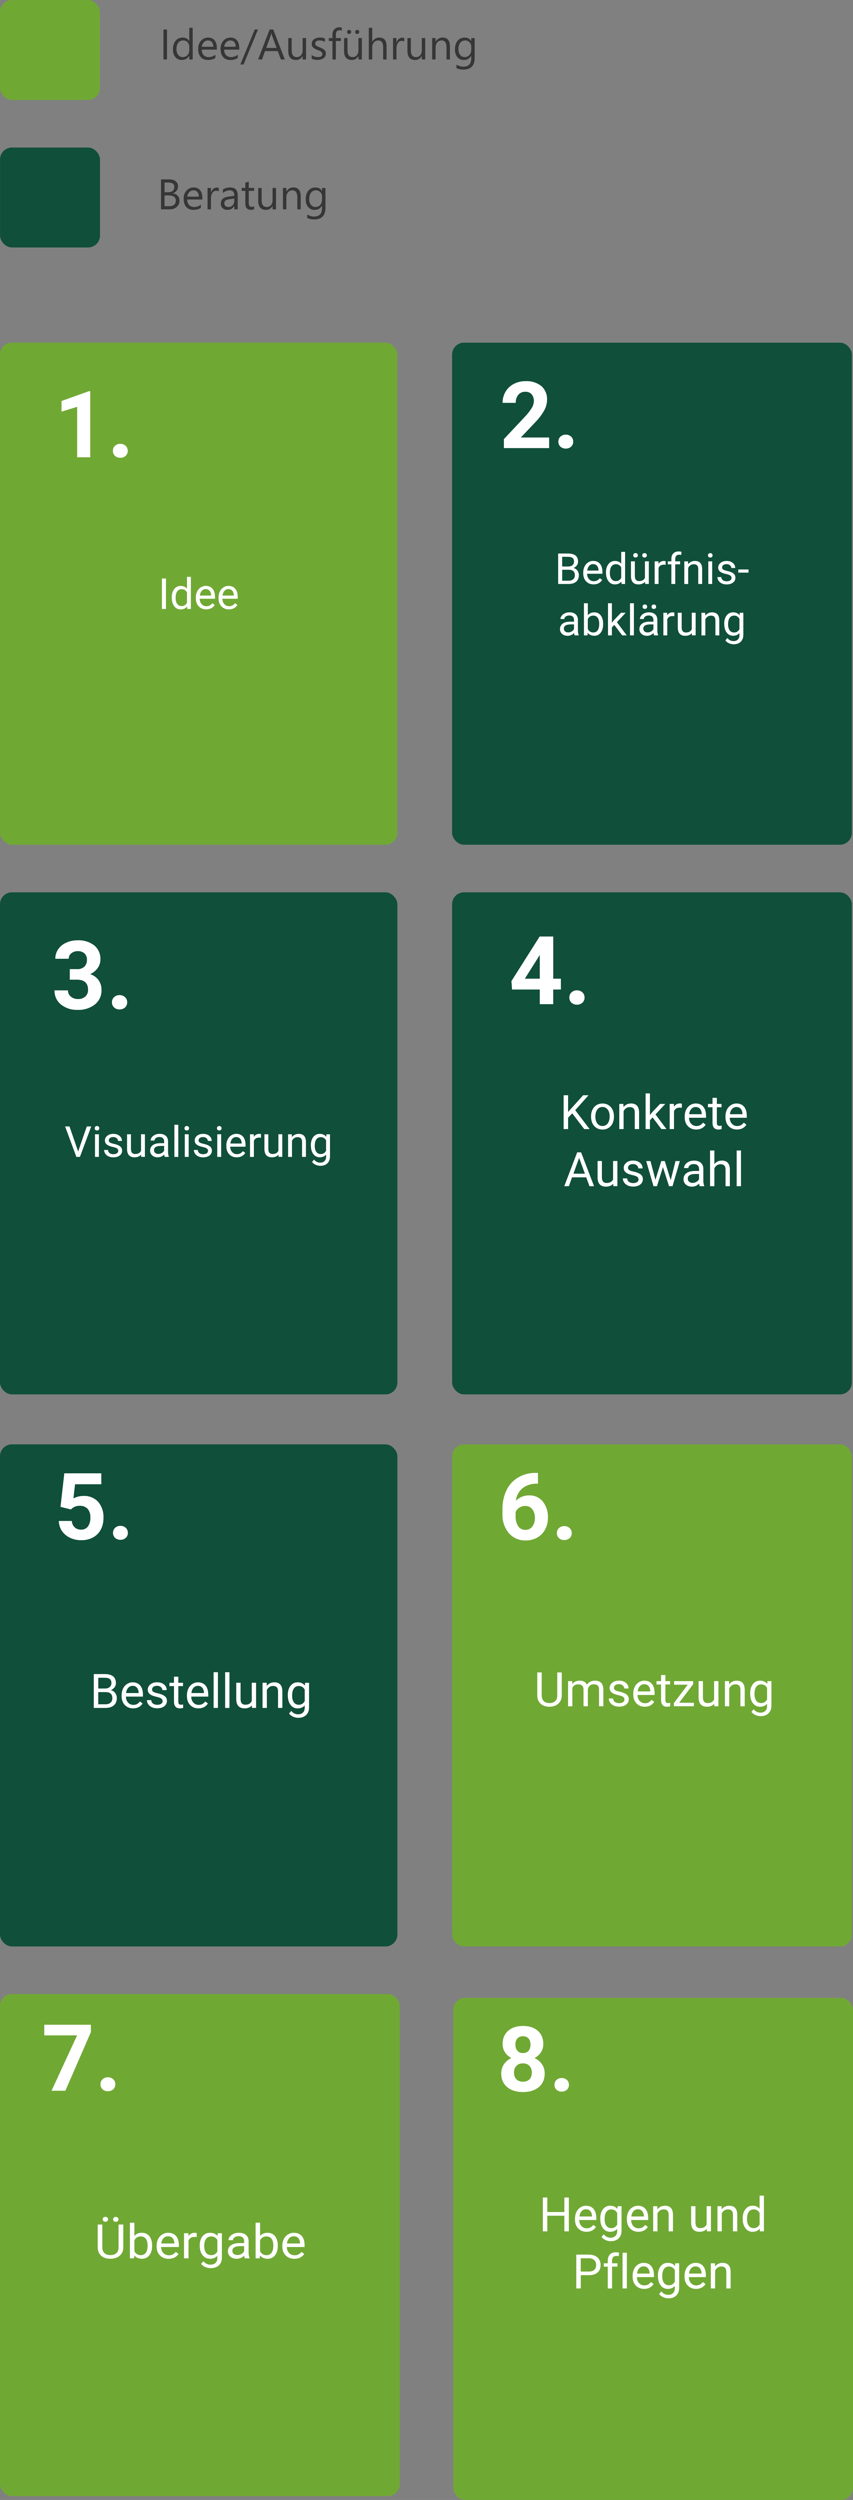 <?xml version="1.0" encoding="UTF-8"?><svg id="Ebene_2" xmlns="http://www.w3.org/2000/svg" viewBox="0 0 358.48 1050.62"><rect x="0" y="0" width="358.48" height="1050.62" fill="#808080" stroke="none"/><defs><style>.cls-1{fill:#fff;}.cls-2{fill:#363636;}.cls-3{isolation:isolate;}.cls-4{fill:#70a834;}.cls-5{fill:#104f3a;}</style></defs><g id="Layer_1"><g class="cls-3"><path class="cls-2" d="m70.18,25h-1.48v-12.6h1.48v12.6Z"/><path class="cls-2" d="m80.98,25h-1.44v-1.53h-.04c-.67,1.16-1.7,1.74-3.09,1.74-1.13,0-2.03-.4-2.71-1.21-.68-.8-1.02-1.9-1.02-3.29,0-1.49.38-2.68,1.12-3.58s1.75-1.34,3-1.34,2.14.49,2.7,1.46h.04v-5.57h1.44v13.32Zm-1.44-4.07v-1.33c0-.73-.24-1.34-.72-1.85s-1.09-.76-1.83-.76c-.88,0-1.57.32-2.07.97s-.76,1.54-.76,2.67c0,1.04.24,1.86.73,2.46s1.13.9,1.95.9,1.45-.29,1.96-.87.75-1.31.75-2.2Z"/><path class="cls-2" d="m91.13,20.86h-6.35c.02,1,.29,1.78.81,2.32s1.22.82,2.13.82c1.01,0,1.95-.33,2.79-1v1.35c-.79.57-1.84.86-3.14.86s-2.27-.41-3-1.23c-.73-.82-1.09-1.97-1.09-3.45,0-1.4.4-2.54,1.19-3.42.79-.88,1.78-1.32,2.96-1.32s2.09.38,2.73,1.14.97,1.82.97,3.17v.76Zm-1.48-1.22c0-.83-.21-1.48-.6-1.94s-.94-.69-1.65-.69-1.26.24-1.73.73-.77,1.12-.88,1.91h4.86Z"/><path class="cls-2" d="m100.54,20.86h-6.35c.02,1,.29,1.78.81,2.32s1.22.82,2.13.82c1.01,0,1.95-.33,2.79-1v1.35c-.79.57-1.84.86-3.14.86s-2.27-.41-3-1.23c-.73-.82-1.09-1.97-1.09-3.45,0-1.4.4-2.54,1.19-3.42.79-.88,1.78-1.32,2.96-1.32s2.09.38,2.73,1.14.97,1.82.97,3.17v.76Zm-1.48-1.22c0-.83-.21-1.48-.6-1.94s-.94-.69-1.65-.69-1.26.24-1.73.73-.77,1.12-.88,1.91h4.86Z"/><path class="cls-2" d="m108.41,12.4l-6.05,14.7h-1.34l6.03-14.7h1.36Z"/><path class="cls-2" d="m119.69,25h-1.63l-1.34-3.53h-5.34l-1.26,3.53h-1.64l4.83-12.6h1.53l4.85,12.6Zm-3.45-4.86l-1.98-5.37c-.06-.18-.13-.46-.19-.84h-.04c-.06.36-.13.64-.2.84l-1.96,5.37h4.37Z"/><path class="cls-2" d="m128.63,25h-1.44v-1.42h-.04c-.6,1.09-1.52,1.63-2.78,1.63-2.14,0-3.22-1.28-3.22-3.83v-5.38h1.43v5.15c0,1.9.73,2.85,2.18,2.85.7,0,1.28-.26,1.74-.78.45-.52.68-1.2.68-2.04v-5.19h1.44v9Z"/><path class="cls-2" d="m130.99,24.67v-1.55c.79.58,1.65.87,2.59.87,1.27,0,1.9-.42,1.9-1.27,0-.24-.05-.44-.16-.61-.11-.17-.25-.31-.44-.44s-.4-.24-.65-.35c-.25-.1-.52-.21-.8-.32-.4-.16-.75-.32-1.05-.48s-.55-.34-.76-.54c-.2-.2-.35-.43-.46-.69s-.15-.56-.15-.91c0-.42.1-.79.29-1.12.19-.32.45-.6.77-.82.32-.22.69-.39,1.1-.5s.84-.17,1.28-.17c.78,0,1.48.13,2.09.4v1.46c-.66-.43-1.42-.65-2.29-.65-.27,0-.51.03-.73.09-.22.06-.4.15-.56.26s-.28.25-.36.4-.13.33-.13.51c0,.23.04.43.13.59s.21.3.37.42.36.23.6.33.5.21.8.33c.4.15.76.31,1.07.47s.59.34.81.54c.22.2.39.43.51.7s.18.58.18.94c0,.45-.1.83-.29,1.16s-.46.6-.79.82-.71.38-1.13.48-.88.16-1.34.16c-.93,0-1.73-.18-2.41-.54Z"/><path class="cls-2" d="m143.62,12.94c-.28-.16-.6-.24-.96-.24-1.01,0-1.51.64-1.51,1.91v1.39h2.11v1.23h-2.11v7.77h-1.43v-7.77h-1.54v-1.23h1.54v-1.46c0-.94.27-1.69.82-2.24s1.22-.82,2.04-.82c.44,0,.79.05,1.05.16v1.3Z"/><path class="cls-2" d="m152.08,25h-1.44v-1.42h-.04c-.6,1.09-1.52,1.63-2.78,1.63-2.14,0-3.22-1.28-3.22-3.83v-5.38h1.43v5.15c0,1.9.73,2.85,2.18,2.85.7,0,1.28-.26,1.74-.78.45-.52.68-1.2.68-2.04v-5.19h1.44v9Zm-5.34-10.71c-.25,0-.46-.09-.63-.26-.17-.17-.26-.38-.26-.61,0-.25.08-.45.25-.62s.37-.25.61-.25.45.08.62.25c.18.17.26.37.26.61s-.08.45-.25.62-.37.25-.61.25Zm3.38,0c-.23,0-.44-.08-.61-.25s-.25-.37-.25-.62.08-.45.25-.62.36-.25.6-.25c.25,0,.45.08.62.25.17.17.25.37.25.61s-.08.45-.25.62-.37.25-.62.25Z"/><path class="cls-2" d="m162.46,25h-1.44v-5.19c0-1.88-.7-2.81-2.09-2.81-.7,0-1.29.27-1.78.81-.48.54-.72,1.24-.72,2.09v5.1h-1.44v-13.32h1.44v5.82h.04c.69-1.14,1.68-1.71,2.95-1.71,2.03,0,3.04,1.22,3.04,3.67v5.55Z"/><path class="cls-2" d="m169.87,17.46c-.25-.19-.62-.29-1.09-.29-.62,0-1.13.29-1.54.87s-.62,1.37-.62,2.37v4.59h-1.44v-9h1.44v1.85h.04c.21-.63.52-1.13.94-1.48.42-.35.89-.53,1.42-.53.38,0,.66.04.86.12v1.49Z"/><path class="cls-2" d="m178.71,25h-1.44v-1.42h-.04c-.6,1.09-1.52,1.63-2.78,1.63-2.14,0-3.22-1.28-3.22-3.83v-5.38h1.43v5.15c0,1.9.73,2.85,2.18,2.85.7,0,1.28-.26,1.74-.78.45-.52.68-1.2.68-2.04v-5.19h1.44v9Z"/><path class="cls-2" d="m189.09,25h-1.44v-5.13c0-1.91-.7-2.87-2.09-2.87-.72,0-1.32.27-1.79.81-.47.54-.71,1.23-.71,2.05v5.13h-1.44v-9h1.44v1.49h.04c.68-1.14,1.66-1.71,2.95-1.71.98,0,1.74.32,2.26.95.52.64.78,1.55.78,2.76v5.5Z"/><path class="cls-2" d="m199.49,24.28c0,3.3-1.58,4.96-4.75,4.96-1.11,0-2.09-.21-2.92-.63v-1.44c1.01.56,1.98.84,2.9.84,2.21,0,3.32-1.18,3.32-3.53v-.98h-.04c-.69,1.15-1.72,1.72-3.09,1.72-1.12,0-2.02-.4-2.7-1.2-.68-.8-1.02-1.87-1.02-3.22,0-1.53.37-2.75,1.1-3.65s1.74-1.35,3.02-1.35,2.11.49,2.7,1.46h.04v-1.25h1.44v8.28Zm-1.44-3.35v-1.33c0-.71-.24-1.33-.73-1.84s-1.09-.76-1.81-.76c-.89,0-1.59.32-2.09.97-.5.65-.76,1.55-.76,2.72,0,1,.24,1.8.73,2.4s1.12.9,1.92.9,1.47-.29,1.97-.86.76-1.31.76-2.21Z"/></g><rect id="Rechteck_152" class="cls-4" x="0" y="0" width="42" height="42" rx="5" ry="5"/><g class="cls-3"><path class="cls-2" d="m67.67,87.99v-12.6h3.59c1.09,0,1.95.27,2.59.8s.96,1.23.96,2.08c0,.71-.19,1.34-.58,1.86s-.92.9-1.6,1.12v.04c.85.1,1.53.42,2.04.96s.76,1.25.76,2.11c0,1.08-.39,1.95-1.16,2.62s-1.75,1-2.93,1h-3.67Zm1.48-11.27v4.07h1.51c.81,0,1.44-.19,1.91-.58.46-.39.69-.94.69-1.65,0-1.22-.81-1.84-2.42-1.84h-1.7Zm0,5.4v4.54h2c.87,0,1.54-.21,2.02-.62s.72-.97.72-1.69c0-1.49-1.01-2.23-3.04-2.23h-1.7Z"/><path class="cls-2" d="m85.03,83.85h-6.35c.02,1,.29,1.78.81,2.32s1.22.82,2.13.82c1.01,0,1.95-.33,2.79-1v1.35c-.79.57-1.84.86-3.14.86s-2.27-.41-3-1.23c-.73-.82-1.09-1.97-1.09-3.45,0-1.4.4-2.54,1.19-3.42.79-.88,1.78-1.32,2.96-1.32s2.09.38,2.73,1.14.97,1.82.97,3.17v.76Zm-1.48-1.22c0-.83-.21-1.48-.6-1.94s-.94-.69-1.65-.69-1.26.24-1.73.73-.77,1.12-.88,1.91h4.86Z"/><path class="cls-2" d="m91.91,80.45c-.25-.19-.62-.29-1.09-.29-.62,0-1.13.29-1.54.87s-.62,1.37-.62,2.37v4.59h-1.44v-9h1.44v1.85h.04c.21-.63.52-1.13.94-1.48.42-.35.89-.53,1.42-.53.38,0,.66.04.86.12v1.49Z"/><path class="cls-2" d="m99.91,87.99h-1.44v-1.41h-.04c-.63,1.08-1.55,1.62-2.77,1.62-.9,0-1.6-.24-2.1-.71s-.76-1.1-.76-1.89c0-1.68.99-2.66,2.97-2.94l2.7-.38c0-1.53-.62-2.29-1.85-2.29-1.08,0-2.06.37-2.94,1.11v-1.48c.88-.56,1.9-.84,3.06-.84,2.12,0,3.17,1.12,3.17,3.36v5.85Zm-1.44-4.55l-2.17.3c-.67.09-1.17.26-1.51.5-.34.24-.51.66-.51,1.26,0,.44.16.8.47,1.08.31.28.73.42,1.25.42.71,0,1.31-.25,1.77-.75.47-.5.7-1.13.7-1.9v-.9Z"/><path class="cls-2" d="m106.8,87.9c-.34.19-.79.28-1.34.28-1.58,0-2.36-.88-2.36-2.64v-5.33h-1.55v-1.23h1.55v-2.2l1.44-.47v2.66h2.27v1.23h-2.27v5.07c0,.6.1,1.03.31,1.29s.54.39,1.02.39c.36,0,.68-.1.94-.3v1.23Z"/><path class="cls-2" d="m116,87.99h-1.44v-1.42h-.04c-.6,1.09-1.52,1.63-2.78,1.63-2.14,0-3.22-1.28-3.22-3.83v-5.38h1.43v5.15c0,1.9.73,2.85,2.18,2.85.7,0,1.28-.26,1.74-.78.45-.52.68-1.2.68-2.04v-5.19h1.44v9Z"/><path class="cls-2" d="m126.38,87.99h-1.44v-5.13c0-1.91-.7-2.87-2.09-2.87-.72,0-1.32.27-1.79.81-.47.54-.71,1.23-.71,2.05v5.13h-1.44v-9h1.44v1.49h.04c.68-1.14,1.66-1.71,2.95-1.71.98,0,1.74.32,2.26.95.52.64.78,1.55.78,2.76v5.5Z"/><path class="cls-2" d="m136.78,87.27c0,3.3-1.58,4.96-4.75,4.96-1.11,0-2.09-.21-2.92-.63v-1.44c1.01.56,1.98.84,2.9.84,2.21,0,3.32-1.18,3.32-3.53v-.98h-.04c-.69,1.15-1.72,1.72-3.09,1.72-1.12,0-2.02-.4-2.7-1.2-.68-.8-1.02-1.87-1.02-3.22,0-1.53.37-2.75,1.1-3.65s1.74-1.35,3.02-1.35,2.11.49,2.7,1.46h.04v-1.25h1.44v8.28Zm-1.44-3.35v-1.33c0-.71-.24-1.33-.73-1.84s-1.09-.76-1.81-.76c-.89,0-1.59.32-2.09.97-.5.65-.76,1.55-.76,2.72,0,1,.24,1.8.73,2.4s1.12.9,1.92.9,1.47-.29,1.97-.86.76-1.31.76-2.21Z"/></g><rect id="Rechteck_153" class="cls-5" x=".02" y="62" width="42" height="42" rx="5" ry="5"/><rect id="Rechteck_149" class="cls-4" x="0" y="144" width="167" height="211" rx="5" ry="5"/><path id="_2017" class="cls-1" d="m37.93,192.17h-5.5v-21.21l-6.57,2.04v-4.48l11.48-4.11h.59v27.76Zm9.52-2.7c-.03-.81.29-1.58.89-2.13.6-.55,1.4-.85,2.22-.82.82-.03,1.63.27,2.24.82.59.55.91,1.33.88,2.13.03.79-.29,1.56-.88,2.1-.62.55-1.42.84-2.25.81-.82.03-1.62-.26-2.23-.81-.58-.54-.9-1.31-.88-2.1h0Z"/><rect id="Rechteck_149-2" class="cls-4" x="190" y="607" width="168" height="211" rx="5" ry="5"/><path id="_2017-2" class="cls-1" d="m226.08,618.99v4.53h-.53c-2.17-.07-4.29.62-6.01,1.94-1.55,1.33-2.53,3.2-2.73,5.24,1.46-1.49,3.49-2.31,5.58-2.25,2.22-.09,4.35.87,5.75,2.59,1.49,1.95,2.25,4.36,2.13,6.82.02,1.7-.38,3.39-1.17,4.89-.75,1.43-1.9,2.61-3.31,3.41-1.48.83-3.15,1.25-4.85,1.22-2.7.1-5.29-1.02-7.07-3.05-1.89-2.28-2.85-5.18-2.7-8.13v-1.98c-.06-2.75.52-5.48,1.7-7.97,1.07-2.23,2.77-4.09,4.9-5.35,2.25-1.3,4.81-1.96,7.4-1.91h.92Zm-5.37,13.88c-.86,0-1.7.24-2.42.7-.7.44-1.26,1.08-1.6,1.84v1.68c-.09,1.51.29,3.02,1.09,4.31.68,1.01,1.83,1.6,3.05,1.55,1.13.03,2.19-.5,2.87-1.4.77-1.05,1.15-2.33,1.1-3.63.06-1.31-.32-2.6-1.1-3.66-.71-.92-1.82-1.43-2.98-1.39Zm13.33,11.43c-.03-.81.29-1.58.89-2.13.6-.55,1.4-.85,2.22-.82.82-.03,1.63.27,2.24.82.59.55.91,1.33.88,2.13.03.79-.29,1.56-.88,2.1-.62.55-1.42.84-2.25.81-.82.03-1.62-.26-2.23-.81-.58-.54-.9-1.31-.88-2.1Z"/><rect id="Rechteck_149-3" class="cls-4" y="838" width="168" height="211" rx="5" ry="5"/><path id="_2017-3" class="cls-1" d="m38.19,854l-10.72,24.64h-5.81l10.74-23.27h-13.79v-4.46h19.58v3.08Zm4.04,21.94c-.03-.81.29-1.58.89-2.13.6-.55,1.4-.85,2.22-.82.82-.03,1.63.27,2.24.82.59.55.91,1.33.88,2.13.03.79-.29,1.56-.88,2.1-.62.55-1.42.84-2.25.81-.82.03-1.62-.26-2.23-.81-.58-.54-.9-1.31-.88-2.1Z"/><rect id="Rechteck_149-4" class="cls-5" x="190" y="144" width="168" height="211" rx="5" ry="5"/><path id="_2017-4" class="cls-1" d="m230.77,188.31h-19v-3.77l8.97-9.56c1.03-1.08,1.94-2.26,2.73-3.52.55-.86.85-1.84.89-2.86.06-1.05-.27-2.08-.93-2.9-.69-.73-1.66-1.12-2.67-1.06-1.13-.05-2.21.42-2.94,1.28-.75.96-1.14,2.16-1.08,3.38h-5.52c-.02-1.62.4-3.22,1.21-4.63.81-1.4,1.99-2.54,3.42-3.29,1.54-.81,3.27-1.22,5.01-1.19,2.4-.15,4.76.58,6.66,2.06,1.63,1.48,2.5,3.61,2.38,5.81-.02,1.46-.39,2.9-1.07,4.19-.99,1.81-2.22,3.48-3.66,4.97l-6.3,6.65h11.91v4.44Zm3.89-2.7c-.03-.81.29-1.58.89-2.13.6-.55,1.4-.85,2.22-.82.82-.03,1.63.27,2.24.82.59.55.91,1.33.88,2.13.03.79-.29,1.56-.88,2.1-.62.55-1.42.84-2.25.81-.82.03-1.62-.26-2.23-.81-.58-.54-.9-1.31-.88-2.1Z"/><rect id="Rechteck_149-5" class="cls-5" x="0" y="375" width="167" height="211" rx="5" ry="5"/><path id="_2017-5" class="cls-1" d="m29.32,407.28h3.01c1.16.1,2.32-.29,3.18-1.07.71-.77,1.08-1.8,1.03-2.85.06-1-.31-1.97-1.02-2.68-.78-.67-1.79-1.02-2.82-.96-.98-.03-1.94.28-2.72.89-.71.55-1.12,1.41-1.09,2.31h-5.64c-.02-1.42.4-2.82,1.2-3.99.84-1.21,2.01-2.17,3.36-2.76,1.49-.68,3.12-1.02,4.76-1,2.54-.15,5.05.62,7.07,2.16,1.73,1.48,2.67,3.68,2.56,5.95,0,1.3-.42,2.56-1.19,3.59-.8,1.1-1.88,1.97-3.12,2.52,1.44.45,2.7,1.36,3.58,2.58.81,1.2,1.22,2.62,1.19,4.07.08,2.35-.94,4.59-2.76,6.07-2.09,1.61-4.68,2.42-7.32,2.29-2.51.11-4.98-.69-6.96-2.25-1.78-1.45-2.78-3.64-2.7-5.94h5.64c-.02,1.01.42,1.98,1.21,2.62.83.69,1.88,1.05,2.95,1.02,1.15.07,2.28-.31,3.15-1.06.77-.73,1.19-1.76,1.14-2.82,0-2.84-1.56-4.26-4.69-4.26h-2.99v-4.42Zm17.73,13.95c-.03-.83.3-1.62.91-2.19.62-.57,1.44-.87,2.27-.84.85-.03,1.67.27,2.3.84.61.56.94,1.36.91,2.19.03.82-.3,1.6-.9,2.16-.63.56-1.45.86-2.3.83-.84.03-1.66-.27-2.28-.83-.6-.55-.93-1.34-.91-2.16Z"/><rect id="Rechteck_149-6" class="cls-5" x="190" y="375" width="168" height="211" rx="5" ry="5"/><path id="_2017-6" class="cls-1" d="m232.49,411.3h3.22v4.55h-3.22v6.15h-5.64v-6.15h-11.66l-.25-3.55,11.86-18.73h5.7v17.74Zm-11.93,0h6.29v-10.04l-.37.65-5.92,9.4Zm18.71,7.93c-.03-.83.3-1.62.91-2.19.62-.57,1.44-.87,2.27-.84.85-.03,1.67.27,2.3.84.61.56.94,1.36.91,2.19.03.82-.3,1.6-.9,2.16-.63.56-1.45.86-2.3.83-.84.03-1.66-.27-2.28-.83-.6-.55-.93-1.34-.91-2.16Z"/><rect id="Rechteck_149-7" class="cls-5" x="0" y="607" width="167" height="211" rx="5" ry="5"/><path id="_2017-7" class="cls-1" d="m25.43,633.26l1.6-14.09h15.54v4.59h-11.03l-.69,5.96c1.28-.69,2.71-1.05,4.17-1.05,2.33-.13,4.6.77,6.21,2.46,1.6,1.92,2.4,4.38,2.25,6.88.03,1.67-.36,3.32-1.13,4.81-.73,1.39-1.86,2.54-3.25,3.29-1.54.81-3.25,1.21-4.99,1.17-1.61.01-3.21-.33-4.67-1.02-1.37-.63-2.55-1.62-3.4-2.86-.84-1.25-1.3-2.71-1.32-4.21h5.45c.05,1.02.48,1.98,1.21,2.69.75.66,1.72,1.01,2.71.96,1.12.06,2.2-.45,2.88-1.34.74-1.12,1.09-2.46,1.01-3.8.09-1.31-.33-2.6-1.16-3.62-.86-.87-2.06-1.33-3.29-1.26-1.15-.05-2.28.31-3.18,1.03l-.53.5-4.39-1.09Zm22.07,10.94c-.03-.81.29-1.58.89-2.13.6-.55,1.4-.85,2.22-.82.82-.03,1.63.27,2.24.82.59.55.91,1.33.88,2.13.03.79-.29,1.56-.88,2.1-.62.55-1.42.84-2.25.81-.82.03-1.62-.26-2.23-.81-.58-.54-.9-1.31-.88-2.1Z"/><g class="cls-3"><path class="cls-1" d="m69.74,255.92h-1.69v-12.8h1.69v12.8Z"/><path class="cls-1" d="m72.17,251.09c0-1.46.35-2.63,1.04-3.52.69-.89,1.6-1.33,2.72-1.33s2,.38,2.65,1.14v-4.96h1.63v13.5h-1.49l-.08-1.02c-.65.8-1.56,1.2-2.72,1.2s-2-.45-2.69-1.35-1.04-2.08-1.04-3.53v-.12Zm1.63.18c0,1.08.22,1.92.67,2.53s1.06.91,1.85.91c1.03,0,1.78-.46,2.26-1.39v-4.37c-.49-.9-1.23-1.34-2.24-1.34-.8,0-1.42.31-1.86.92s-.67,1.53-.67,2.73Z"/><path class="cls-1" d="m86.66,256.09c-1.29,0-2.34-.42-3.15-1.27s-1.21-1.98-1.21-3.4v-.3c0-.94.18-1.79.54-2.53s.86-1.32,1.51-1.74,1.35-.63,2.1-.63c1.24,0,2.2.41,2.88,1.22s1.03,1.98,1.03,3.5v.68h-6.44c.02.94.3,1.7.82,2.27.52.58,1.19.87,2,.87.57,0,1.06-.12,1.46-.35s.75-.54,1.05-.93l.99.77c-.8,1.22-1.99,1.84-3.59,1.84Zm-.2-8.53c-.66,0-1.21.24-1.65.72s-.72,1.15-.83,2.01h4.76v-.12c-.05-.83-.27-1.47-.67-1.92s-.94-.68-1.62-.68Z"/><path class="cls-1" d="m96.2,256.09c-1.29,0-2.34-.42-3.15-1.27s-1.21-1.98-1.21-3.4v-.3c0-.94.18-1.79.54-2.53s.86-1.32,1.51-1.74,1.35-.63,2.1-.63c1.24,0,2.2.41,2.88,1.22s1.03,1.98,1.03,3.5v.68h-6.44c.02.94.3,1.7.82,2.27.52.58,1.19.87,2,.87.57,0,1.06-.12,1.46-.35s.75-.54,1.05-.93l.99.77c-.8,1.22-1.99,1.84-3.59,1.84Zm-.2-8.53c-.66,0-1.21.24-1.65.72s-.72,1.15-.83,2.01h4.76v-.12c-.05-.83-.27-1.47-.67-1.92s-.94-.68-1.62-.68Z"/></g><g class="cls-3"><path class="cls-1" d="m32.83,483.95l3.66-10.56h1.85l-4.75,12.8h-1.49l-4.74-12.8h1.84l3.64,10.56Z"/><path class="cls-1" d="m39.8,474.16c0-.26.08-.49.24-.67s.4-.27.72-.27.56.09.72.27.25.4.25.67-.08.48-.25.66-.4.26-.72.26-.56-.09-.72-.26-.24-.4-.24-.66Zm1.76,12.03h-1.63v-9.51h1.63v9.51Z"/><path class="cls-1" d="m49.7,483.67c0-.44-.17-.78-.5-1.02-.33-.24-.91-.45-1.73-.63s-1.48-.39-1.96-.63-.84-.54-1.07-.88-.35-.74-.35-1.21c0-.78.33-1.44.99-1.98s1.5-.81,2.53-.81c1.08,0,1.95.28,2.62.83s1.01,1.27,1.01,2.14h-1.63c0-.45-.19-.83-.57-1.15s-.85-.48-1.43-.48-1.05.13-1.39.39-.5.59-.5,1.01c0,.39.16.69.47.89s.87.39,1.68.57,1.47.4,1.97.65.88.56,1.12.91c.24.36.36.79.36,1.3,0,.85-.34,1.53-1.02,2.04-.68.51-1.56.77-2.65.77-.76,0-1.44-.13-2.02-.4s-1.04-.65-1.38-1.13c-.33-.48-.5-1.01-.5-1.57h1.63c.03.54.25.98.65,1.3.41.32.94.48,1.61.48.62,0,1.11-.12,1.48-.37.37-.25.56-.58.56-1Z"/><path class="cls-1" d="m59.31,485.25c-.63.74-1.56,1.12-2.79,1.12-1.01,0-1.79-.29-2.32-.88-.53-.59-.8-1.46-.8-2.62v-6.19h1.63v6.14c0,1.44.59,2.16,1.76,2.16,1.24,0,2.07-.46,2.48-1.39v-6.92h1.63v9.51h-1.55l-.04-.94Z"/><path class="cls-1" d="m69.24,486.19c-.09-.19-.17-.52-.23-1-.76.79-1.66,1.18-2.71,1.18-.94,0-1.71-.26-2.31-.79s-.9-1.2-.9-2.02c0-.99.38-1.76,1.13-2.31s1.81-.82,3.18-.82h1.58v-.75c0-.57-.17-1.02-.51-1.36-.34-.34-.84-.5-1.5-.5-.58,0-1.07.15-1.46.44s-.59.65-.59,1.06h-1.63c0-.47.17-.93.51-1.38s.79-.79,1.37-1.05,1.21-.39,1.9-.39c1.1,0,1.95.27,2.58.82s.94,1.3.97,2.26v4.38c0,.87.11,1.57.33,2.08v.14h-1.71Zm-2.7-1.24c.51,0,.99-.13,1.45-.4s.79-.61.99-1.03v-1.95h-1.27c-1.99,0-2.99.58-2.99,1.75,0,.51.17.91.51,1.2s.78.43,1.31.43Z"/><path class="cls-1" d="m74.92,486.19h-1.63v-13.5h1.63v13.5Z"/><path class="cls-1" d="m77.53,474.16c0-.26.08-.49.24-.67s.4-.27.72-.27.56.09.72.27.25.4.25.67-.08.48-.25.66-.4.26-.72.26-.56-.09-.72-.26-.24-.4-.24-.66Zm1.76,12.03h-1.63v-9.51h1.63v9.51Z"/><path class="cls-1" d="m87.43,483.67c0-.44-.17-.78-.5-1.02-.33-.24-.91-.45-1.73-.63s-1.48-.39-1.96-.63-.84-.54-1.07-.88-.35-.74-.35-1.21c0-.78.33-1.44.99-1.98s1.5-.81,2.53-.81c1.08,0,1.95.28,2.62.83s1.01,1.27,1.01,2.14h-1.63c0-.45-.19-.83-.57-1.15s-.85-.48-1.43-.48-1.05.13-1.39.39-.5.59-.5,1.01c0,.39.16.69.47.89s.87.39,1.68.57,1.47.4,1.97.65.88.56,1.12.91c.24.36.36.79.36,1.3,0,.85-.34,1.53-1.02,2.04-.68.51-1.56.77-2.65.77-.76,0-1.44-.13-2.02-.4s-1.04-.65-1.38-1.13c-.33-.48-.5-1.01-.5-1.57h1.63c.03.54.25.98.65,1.3.41.32.94.48,1.61.48.62,0,1.11-.12,1.48-.37.37-.25.56-.58.56-1Z"/><path class="cls-1" d="m91.18,474.16c0-.26.08-.49.24-.67s.4-.27.72-.27.56.09.72.27.25.4.25.67-.08.48-.25.66-.4.26-.72.26-.56-.09-.72-.26-.24-.4-.24-.66Zm1.76,12.03h-1.63v-9.51h1.63v9.51Z"/><path class="cls-1" d="m99.49,486.37c-1.29,0-2.34-.42-3.15-1.27s-1.21-1.98-1.21-3.4v-.3c0-.94.18-1.79.54-2.53s.86-1.32,1.51-1.74,1.35-.63,2.1-.63c1.24,0,2.2.41,2.88,1.22s1.03,1.98,1.03,3.5v.68h-6.44c.02.94.3,1.7.82,2.27.52.58,1.19.87,2,.87.57,0,1.06-.12,1.46-.35s.75-.54,1.05-.93l.99.77c-.8,1.22-1.99,1.84-3.59,1.84Zm-.2-8.53c-.66,0-1.21.24-1.65.72s-.72,1.15-.83,2.01h4.76v-.12c-.05-.83-.27-1.47-.67-1.92s-.94-.68-1.62-.68Z"/><path class="cls-1" d="m109.67,478.14c-.25-.04-.51-.06-.8-.06-1.07,0-1.79.45-2.17,1.36v6.75h-1.63v-9.51h1.58l.03,1.1c.53-.85,1.29-1.27,2.27-1.27.32,0,.56.04.72.12v1.51Z"/><path class="cls-1" d="m117.04,485.25c-.63.74-1.56,1.12-2.79,1.12-1.01,0-1.79-.29-2.32-.88-.53-.59-.8-1.46-.8-2.62v-6.19h1.63v6.14c0,1.44.59,2.16,1.76,2.16,1.24,0,2.07-.46,2.48-1.39v-6.92h1.63v9.51h-1.55l-.04-.94Z"/><path class="cls-1" d="m122.63,476.68l.05,1.2c.73-.91,1.68-1.37,2.85-1.37,2.01,0,3.02,1.13,3.04,3.4v6.28h-1.63v-6.29c0-.69-.16-1.19-.47-1.52s-.79-.49-1.44-.49c-.53,0-.99.14-1.39.42s-.71.65-.93,1.11v6.78h-1.63v-9.51h1.54Z"/><path class="cls-1" d="m130.64,481.36c0-1.48.34-2.66,1.03-3.54s1.59-1.31,2.72-1.31,2.07.41,2.72,1.23l.08-1.05h1.49v9.28c0,1.23-.36,2.2-1.09,2.91s-1.71,1.06-2.94,1.06c-.69,0-1.36-.15-2.01-.44s-1.16-.69-1.5-1.2l.84-.98c.7.86,1.55,1.29,2.56,1.29.79,0,1.41-.22,1.85-.67s.66-1.07.66-1.88v-.82c-.65.75-1.54,1.12-2.66,1.12s-2.01-.45-2.7-1.34-1.03-2.12-1.03-3.67Zm1.63.18c0,1.07.22,1.92.66,2.53.44.61,1.05.92,1.85.92,1.03,0,1.78-.47,2.26-1.4v-4.34c-.5-.91-1.25-1.36-2.24-1.36-.79,0-1.41.31-1.85.92s-.67,1.53-.67,2.73Z"/></g><g class="cls-3"><path class="cls-1" d="m39.41,717.76v-14.22h4.65c1.54,0,2.7.32,3.48.96s1.17,1.58,1.17,2.83c0,.66-.19,1.25-.57,1.76s-.89.91-1.54,1.19c.77.21,1.38.62,1.82,1.23s.67,1.32.67,2.15c0,1.28-.41,2.28-1.24,3.01s-2,1.09-3.51,1.09h-4.93Zm1.88-8.15h2.83c.82,0,1.48-.21,1.97-.62s.74-.97.74-1.67c0-.78-.23-1.35-.68-1.71s-1.15-.53-2.08-.53h-2.77v4.53Zm0,1.5v5.12h3.1c.87,0,1.56-.23,2.07-.68s.76-1.08.76-1.87c0-1.71-.93-2.57-2.79-2.57h-3.12Z"/><path class="cls-1" d="m55.96,717.95c-1.43,0-2.6-.47-3.5-1.41s-1.35-2.2-1.35-3.77v-.33c0-1.05.2-1.98.6-2.81s.96-1.47,1.68-1.93,1.5-.7,2.34-.7c1.37,0,2.44.45,3.2,1.36s1.14,2.2,1.14,3.89v.75h-7.16c.03,1.04.33,1.88.91,2.52s1.32.96,2.22.96c.64,0,1.18-.13,1.62-.39s.83-.61,1.16-1.04l1.1.86c-.89,1.36-2.21,2.04-3.98,2.04Zm-.22-9.47c-.73,0-1.34.27-1.84.8s-.8,1.27-.92,2.23h5.29v-.14c-.05-.92-.3-1.63-.74-2.13s-1.04-.76-1.8-.76Z"/><path class="cls-1" d="m68.33,714.95c0-.49-.18-.87-.55-1.14s-1.01-.5-1.92-.7-1.64-.43-2.18-.7-.93-.6-1.19-.98-.39-.83-.39-1.35c0-.87.37-1.6,1.1-2.2s1.67-.9,2.81-.9c1.2,0,2.17.31,2.92.93s1.12,1.41,1.12,2.37h-1.82c0-.5-.21-.92-.63-1.28s-.95-.54-1.59-.54-1.17.14-1.54.43-.56.66-.56,1.12c0,.44.17.76.52.99s.97.43,1.87.63,1.63.44,2.19.72.98.62,1.25,1.01.41.87.41,1.44c0,.94-.38,1.7-1.13,2.27s-1.73.85-2.94.85c-.85,0-1.6-.15-2.25-.45s-1.16-.72-1.53-1.25-.55-1.12-.55-1.74h1.81c.03.61.27,1.09.73,1.44s1.05.53,1.79.53c.68,0,1.23-.14,1.65-.42s.62-.65.62-1.11Z"/><path class="cls-1" d="m74.94,704.63v2.56h1.97v1.4h-1.97v6.56c0,.42.09.74.26.95s.48.32.9.32c.21,0,.49-.04.86-.12v1.46c-.48.13-.94.19-1.39.19-.81,0-1.42-.24-1.83-.73s-.62-1.18-.62-2.08v-6.55h-1.92v-1.4h1.92v-2.56h1.81Z"/><path class="cls-1" d="m83.41,717.95c-1.43,0-2.6-.47-3.5-1.41s-1.35-2.2-1.35-3.77v-.33c0-1.05.2-1.98.6-2.81s.96-1.47,1.68-1.93,1.5-.7,2.34-.7c1.37,0,2.44.45,3.2,1.36s1.14,2.2,1.14,3.89v.75h-7.16c.03,1.04.33,1.88.91,2.52s1.32.96,2.22.96c.64,0,1.18-.13,1.62-.39s.83-.61,1.16-1.04l1.1.86c-.89,1.36-2.21,2.04-3.98,2.04Zm-.22-9.47c-.73,0-1.34.27-1.84.8s-.8,1.27-.92,2.23h5.29v-.14c-.05-.92-.3-1.63-.74-2.13s-1.04-.76-1.8-.76Z"/><path class="cls-1" d="m91.58,717.76h-1.81v-15h1.81v15Z"/><path class="cls-1" d="m96.43,717.76h-1.81v-15h1.81v15Z"/><path class="cls-1" d="m105.85,716.71c-.7.83-1.73,1.24-3.1,1.24-1.13,0-1.98-.33-2.57-.98s-.89-1.62-.89-2.91v-6.88h1.81v6.83c0,1.6.65,2.4,1.95,2.4,1.38,0,2.3-.51,2.75-1.54v-7.69h1.81v10.57h-1.72l-.04-1.04Z"/><path class="cls-1" d="m112.06,707.19l.06,1.33c.81-1.02,1.86-1.52,3.16-1.52,2.23,0,3.36,1.26,3.38,3.78v6.98h-1.81v-6.99c0-.76-.18-1.33-.52-1.69s-.87-.55-1.6-.55c-.59,0-1.1.16-1.54.47s-.79.72-1.04,1.23v7.53h-1.81v-10.57h1.71Z"/><path class="cls-1" d="m120.95,712.39c0-1.65.38-2.96,1.14-3.93s1.77-1.46,3.03-1.46,2.29.46,3.02,1.37l.09-1.17h1.65v10.31c0,1.37-.41,2.44-1.22,3.23s-1.9,1.18-3.27,1.18c-.76,0-1.51-.16-2.24-.49s-1.29-.77-1.67-1.34l.94-1.08c.77.96,1.72,1.44,2.84,1.44.88,0,1.56-.25,2.06-.74s.74-1.19.74-2.09v-.91c-.72.83-1.71,1.25-2.96,1.25s-2.24-.5-3-1.49-1.15-2.35-1.15-4.07Zm1.82.21c0,1.19.24,2.13.73,2.81s1.17,1.02,2.05,1.02c1.14,0,1.98-.52,2.51-1.55v-4.82c-.55-1.01-1.38-1.51-2.49-1.51-.88,0-1.57.34-2.06,1.03s-.74,1.7-.74,3.04Z"/></g><g class="cls-3"><path class="cls-1" d="m236.08,702.84v9.67c0,1.34-.43,2.44-1.26,3.29s-1.97,1.33-3.4,1.44l-.5.02c-1.56,0-2.8-.42-3.72-1.26s-1.39-2-1.41-3.47v-9.69h1.86v9.63c0,1.03.28,1.83.85,2.4s1.37.85,2.42.85,1.87-.28,2.44-.85.84-1.36.84-2.39v-9.64h1.88Z"/><path class="cls-1" d="m240.45,706.5l.05,1.17c.77-.91,1.82-1.37,3.13-1.37,1.48,0,2.48.57,3.02,1.7.35-.51.81-.92,1.37-1.23s1.23-.47,2-.47c2.32,0,3.5,1.23,3.54,3.68v7.08h-1.81v-6.97c0-.75-.17-1.32-.52-1.69s-.92-.56-1.74-.56c-.67,0-1.23.2-1.67.6s-.7.94-.77,1.62v7.01h-1.82v-6.92c0-1.54-.75-2.3-2.26-2.3-1.19,0-2,.5-2.43,1.51v7.71h-1.81v-10.57h1.71Z"/><path class="cls-1" d="m262.43,714.26c0-.49-.18-.87-.55-1.14s-1.01-.5-1.92-.7-1.64-.43-2.18-.7-.93-.6-1.19-.98-.39-.83-.39-1.35c0-.87.37-1.6,1.1-2.2s1.67-.9,2.81-.9c1.2,0,2.17.31,2.92.93s1.12,1.41,1.12,2.37h-1.82c0-.5-.21-.92-.63-1.28s-.95-.54-1.59-.54-1.17.14-1.54.43-.56.66-.56,1.12c0,.44.17.76.52.99s.97.43,1.87.63,1.63.44,2.19.72.98.62,1.25,1.01.41.87.41,1.44c0,.94-.38,1.7-1.13,2.27s-1.73.85-2.94.85c-.85,0-1.6-.15-2.25-.45s-1.16-.72-1.53-1.25-.55-1.12-.55-1.74h1.81c.03.61.27,1.09.73,1.44s1.05.53,1.79.53c.68,0,1.23-.14,1.65-.42s.62-.65.62-1.11Z"/><path class="cls-1" d="m270.98,717.26c-1.43,0-2.6-.47-3.5-1.41s-1.35-2.2-1.35-3.77v-.33c0-1.05.2-1.98.6-2.81s.96-1.47,1.68-1.93,1.5-.7,2.34-.7c1.37,0,2.44.45,3.2,1.36s1.14,2.2,1.14,3.89v.75h-7.16c.03,1.04.33,1.88.91,2.52s1.32.96,2.22.96c.64,0,1.18-.13,1.62-.39s.83-.61,1.16-1.04l1.1.86c-.89,1.36-2.21,2.04-3.98,2.04Zm-.22-9.47c-.73,0-1.34.27-1.84.8s-.8,1.27-.92,2.23h5.29v-.14c-.05-.92-.3-1.63-.74-2.13s-1.04-.76-1.8-.76Z"/><path class="cls-1" d="m279.64,703.94v2.56h1.97v1.4h-1.97v6.56c0,.42.09.74.26.95s.48.32.9.32c.21,0,.49-.04.86-.12v1.46c-.48.13-.94.19-1.39.19-.81,0-1.42-.24-1.83-.73s-.62-1.18-.62-2.08v-6.55h-1.92v-1.4h1.92v-2.56h1.81Z"/><path class="cls-1" d="m285.42,715.59h6.18v1.47h-8.39v-1.33l5.83-7.74h-5.74v-1.49h8.01v1.28l-5.89,7.81Z"/><path class="cls-1" d="m300.16,716.02c-.7.83-1.73,1.24-3.1,1.24-1.13,0-1.98-.33-2.57-.98s-.89-1.62-.89-2.91v-6.88h1.81v6.83c0,1.6.65,2.4,1.95,2.4,1.38,0,2.3-.51,2.75-1.54v-7.69h1.81v10.57h-1.72l-.04-1.04Z"/><path class="cls-1" d="m306.37,706.5l.06,1.33c.81-1.02,1.86-1.52,3.16-1.52,2.23,0,3.36,1.26,3.38,3.78v6.98h-1.81v-6.99c0-.76-.18-1.33-.52-1.69s-.87-.55-1.6-.55c-.59,0-1.1.16-1.54.47s-.79.72-1.04,1.23v7.53h-1.81v-10.57h1.71Z"/><path class="cls-1" d="m315.26,711.69c0-1.65.38-2.96,1.14-3.93s1.77-1.46,3.03-1.46,2.29.46,3.02,1.37l.09-1.17h1.65v10.31c0,1.37-.41,2.44-1.22,3.23s-1.9,1.18-3.27,1.18c-.76,0-1.51-.16-2.24-.49s-1.29-.77-1.67-1.34l.94-1.08c.77.96,1.72,1.44,2.84,1.44.88,0,1.56-.25,2.06-.74s.74-1.19.74-2.09v-.91c-.72.83-1.71,1.25-2.96,1.25s-2.24-.5-3-1.49-1.15-2.35-1.15-4.07Zm1.82.21c0,1.19.24,2.13.73,2.81s1.17,1.02,2.05,1.02c1.14,0,1.98-.52,2.51-1.55v-4.82c-.55-1.01-1.38-1.51-2.49-1.51-.88,0-1.57.34-2.06,1.03s-.74,1.7-.74,3.04Z"/></g><g class="cls-3"><path class="cls-1" d="m51.81,934.88v9.64c0,1.34-.45,2.43-1.32,3.28-.87.85-2.05,1.33-3.55,1.43l-.52.02c-1.62,0-2.91-.42-3.88-1.26-.96-.84-1.45-1.99-1.47-3.46v-9.66h1.93v9.6c0,1.03.29,1.82.89,2.39.59.57,1.43.85,2.52.85s1.95-.28,2.54-.85c.59-.56.88-1.36.88-2.39v-9.61h1.96Zm-8.64-2.2c0-.29.09-.54.28-.74s.46-.3.83-.3.64.1.83.3.29.45.29.74-.1.54-.29.73c-.19.2-.47.29-.83.29s-.64-.1-.83-.29c-.19-.2-.28-.44-.28-.73Zm4.38.02c0-.29.09-.54.28-.74s.46-.3.83-.3.64.1.83.3.29.45.29.74-.1.54-.29.73c-.19.2-.47.29-.83.29s-.64-.1-.83-.29c-.19-.2-.28-.44-.28-.73Z"/><path class="cls-1" d="m63.92,943.91c0,1.61-.39,2.9-1.16,3.88-.77.98-1.81,1.46-3.11,1.46-1.39,0-2.47-.47-3.23-1.41l-.09,1.22h-1.73v-14.96h1.88v5.58c.76-.9,1.81-1.35,3.15-1.35s2.39.48,3.15,1.45c.76.97,1.15,2.29,1.15,3.97v.16Zm-1.88-.21c0-1.23-.25-2.17-.74-2.84-.5-.67-1.21-1-2.14-1-1.24,0-2.13.55-2.68,1.66v4.56c.58,1.1,1.48,1.66,2.7,1.66.9,0,1.6-.33,2.11-1,.5-.67.75-1.67.75-3.02Z"/><path class="cls-1" d="m70.86,949.26c-1.49,0-2.71-.47-3.64-1.41-.94-.94-1.4-2.19-1.4-3.76v-.33c0-1.04.21-1.98.63-2.8.42-.82,1-1.46,1.75-1.93.75-.46,1.56-.7,2.44-.7,1.43,0,2.54.45,3.34,1.35.79.9,1.19,2.19,1.19,3.88v.75h-7.46c.03,1.04.34,1.88.95,2.52.61.64,1.38.96,2.32.96.66,0,1.23-.13,1.69-.39s.86-.6,1.21-1.03l1.15.86c-.92,1.36-2.31,2.04-4.15,2.04Zm-.23-9.45c-.76,0-1.4.26-1.91.79-.52.53-.83,1.27-.96,2.23h5.52v-.14c-.05-.92-.31-1.62-.77-2.13-.46-.5-1.09-.75-1.87-.75Z"/><path class="cls-1" d="m82.66,940.14c-.29-.05-.59-.07-.93-.07-1.23,0-2.07.5-2.51,1.51v7.48h-1.88v-10.54h1.83l.03,1.22c.62-.94,1.49-1.41,2.63-1.41.37,0,.64.05.83.14v1.67Z"/><path class="cls-1" d="m83.94,943.71c0-1.64.4-2.95,1.19-3.92s1.85-1.46,3.15-1.46,2.39.45,3.15,1.36l.09-1.17h1.72v10.28c0,1.36-.42,2.44-1.27,3.22-.84.79-1.98,1.18-3.4,1.18-.79,0-1.57-.16-2.33-.49-.76-.32-1.34-.77-1.74-1.33l.98-1.08c.81.96,1.79,1.43,2.96,1.43.92,0,1.63-.25,2.14-.74.51-.49.77-1.19.77-2.08v-.91c-.75.83-1.78,1.25-3.08,1.25s-2.33-.5-3.13-1.49-1.2-2.35-1.2-4.06Zm1.89.21c0,1.19.25,2.12.76,2.8.51.68,1.22,1.02,2.14,1.02,1.19,0,2.06-.52,2.62-1.55v-4.81c-.58-1.01-1.44-1.51-2.6-1.51-.92,0-1.63.34-2.15,1.02s-.77,1.69-.77,3.03Z"/><path class="cls-1" d="m102.88,949.06c-.11-.21-.2-.58-.26-1.11-.88.87-1.92,1.3-3.13,1.3-1.09,0-1.98-.29-2.67-.88-.7-.59-1.04-1.33-1.04-2.24,0-1.1.44-1.95,1.31-2.56.87-.61,2.1-.91,3.68-.91h1.83v-.83c0-.63-.2-1.13-.59-1.5-.39-.37-.97-.56-1.74-.56-.67,0-1.23.16-1.69.49-.45.33-.68.72-.68,1.18h-1.89c0-.53.19-1.03.58-1.52.39-.49.92-.88,1.59-1.16.67-.29,1.4-.43,2.2-.43,1.27,0,2.26.3,2.98.91.72.61,1.09,1.44,1.12,2.51v4.85c0,.97.13,1.74.39,2.31v.16h-1.97Zm-3.12-1.37c.59,0,1.15-.15,1.68-.44s.91-.67,1.15-1.14v-2.16h-1.48c-2.31,0-3.46.65-3.46,1.94,0,.57.2,1.01.59,1.32.39.32.9.48,1.52.48Z"/><path class="cls-1" d="m116.74,943.91c0,1.61-.39,2.9-1.16,3.88-.77.98-1.81,1.46-3.11,1.46-1.39,0-2.47-.47-3.23-1.41l-.09,1.22h-1.73v-14.96h1.88v5.58c.76-.9,1.81-1.35,3.15-1.35s2.39.48,3.15,1.45c.76.97,1.15,2.29,1.15,3.97v.16Zm-1.88-.21c0-1.23-.25-2.17-.74-2.84-.5-.67-1.21-1-2.14-1-1.24,0-2.13.55-2.68,1.66v4.56c.58,1.1,1.48,1.66,2.7,1.66.9,0,1.6-.33,2.11-1,.5-.67.75-1.67.75-3.02Z"/><path class="cls-1" d="m123.69,949.26c-1.49,0-2.71-.47-3.64-1.41-.94-.94-1.4-2.19-1.4-3.76v-.33c0-1.04.21-1.98.63-2.8.42-.82,1-1.46,1.75-1.93.75-.46,1.56-.7,2.44-.7,1.43,0,2.54.45,3.34,1.35.79.9,1.19,2.19,1.19,3.88v.75h-7.46c.03,1.04.34,1.88.95,2.52.61.64,1.38.96,2.32.96.66,0,1.23-.13,1.69-.39s.86-.6,1.21-1.03l1.15.86c-.92,1.36-2.31,2.04-4.15,2.04Zm-.23-9.45c-.76,0-1.4.26-1.91.79-.52.53-.83,1.27-.96,2.23h5.52v-.14c-.05-.92-.31-1.62-.77-2.13-.46-.5-1.09-.75-1.87-.75Z"/></g><g class="cls-3"><path class="cls-1" d="m240.49,467.89l-1.74,1.81v4.8h-1.88v-14.22h1.88v7.03l6.32-7.03h2.27l-5.6,6.28,6.04,7.94h-2.25l-5.04-6.61Z"/><path class="cls-1" d="m248.39,469.12c0-1.04.2-1.97.61-2.79s.97-1.46,1.7-1.91,1.55-.67,2.49-.67c1.44,0,2.6.5,3.49,1.49s1.33,2.32,1.33,3.97v.13c0,1.03-.2,1.95-.59,2.77s-.96,1.45-1.69,1.91-1.57.68-2.52.68c-1.43,0-2.59-.5-3.48-1.49s-1.33-2.31-1.33-3.96v-.13Zm1.82.21c0,1.17.27,2.11.82,2.82s1.27,1.06,2.18,1.06,1.65-.36,2.19-1.08.81-1.73.81-3.02c0-1.16-.27-2.1-.83-2.82s-1.28-1.08-2.19-1.08-1.61.35-2.16,1.06-.82,1.73-.82,3.05Z"/><path class="cls-1" d="m261.98,463.93l.06,1.33c.81-1.02,1.86-1.52,3.16-1.52,2.23,0,3.36,1.26,3.38,3.78v6.98h-1.81v-6.99c0-.76-.18-1.33-.52-1.69s-.87-.55-1.6-.55c-.59,0-1.1.16-1.54.47s-.79.72-1.04,1.23v7.53h-1.81v-10.57h1.71Z"/><path class="cls-1" d="m274.26,469.61l-1.13,1.18v3.71h-1.81v-15h1.81v9.07l.97-1.16,3.29-3.48h2.2l-4.11,4.41,4.59,6.15h-2.12l-3.68-4.89Z"/><path class="cls-1" d="m286.55,465.55c-.27-.05-.57-.07-.89-.07-1.19,0-1.99.5-2.41,1.51v7.5h-1.81v-10.57h1.76l.03,1.22c.59-.94,1.43-1.42,2.52-1.42.35,0,.62.05.8.14v1.68Z"/><path class="cls-1" d="m292.6,474.69c-1.43,0-2.6-.47-3.5-1.41s-1.35-2.2-1.35-3.77v-.33c0-1.05.2-1.98.6-2.81s.96-1.47,1.68-1.93,1.5-.7,2.34-.7c1.37,0,2.44.45,3.2,1.36s1.14,2.2,1.14,3.89v.75h-7.16c.03,1.04.33,1.88.91,2.52s1.32.96,2.22.96c.64,0,1.18-.13,1.62-.39s.83-.61,1.16-1.04l1.1.86c-.89,1.36-2.21,2.04-3.98,2.04Zm-.22-9.47c-.73,0-1.34.27-1.84.8s-.8,1.27-.92,2.23h5.29v-.14c-.05-.92-.3-1.63-.74-2.13s-1.04-.76-1.8-.76Z"/><path class="cls-1" d="m301.26,461.37v2.56h1.97v1.4h-1.97v6.56c0,.42.09.74.26.95s.48.32.9.32c.21,0,.49-.04.86-.12v1.46c-.48.13-.94.19-1.39.19-.81,0-1.42-.24-1.83-.73s-.62-1.18-.62-2.08v-6.55h-1.92v-1.4h1.92v-2.56h1.81Z"/><path class="cls-1" d="m309.73,474.69c-1.43,0-2.6-.47-3.5-1.41s-1.35-2.2-1.35-3.77v-.33c0-1.05.2-1.98.6-2.81s.96-1.47,1.68-1.93,1.5-.7,2.34-.7c1.37,0,2.44.45,3.2,1.36s1.14,2.2,1.14,3.89v.75h-7.16c.03,1.04.33,1.88.91,2.52s1.32.96,2.22.96c.64,0,1.18-.13,1.62-.39s.83-.61,1.16-1.04l1.1.86c-.89,1.36-2.21,2.04-3.98,2.04Zm-.22-9.47c-.73,0-1.34.27-1.84.8s-.8,1.27-.92,2.23h5.29v-.14c-.05-.92-.3-1.63-.74-2.13s-1.04-.76-1.8-.76Z"/><path class="cls-1" d="m246.37,494.78h-5.96l-1.34,3.72h-1.93l5.43-14.22h1.64l5.44,14.22h-1.92l-1.36-3.72Zm-5.39-1.53h4.83l-2.42-6.65-2.41,6.65Z"/><path class="cls-1" d="m257.7,497.45c-.7.83-1.73,1.24-3.1,1.24-1.13,0-1.98-.33-2.57-.98s-.89-1.62-.89-2.91v-6.88h1.81v6.83c0,1.6.65,2.4,1.95,2.4,1.38,0,2.3-.51,2.75-1.54v-7.69h1.81v10.57h-1.72l-.04-1.04Z"/><path class="cls-1" d="m268.35,495.7c0-.49-.18-.87-.55-1.14s-1.01-.5-1.92-.7-1.64-.43-2.18-.7-.93-.6-1.19-.98-.39-.83-.39-1.35c0-.87.37-1.6,1.1-2.2s1.67-.9,2.81-.9c1.2,0,2.17.31,2.92.93s1.12,1.41,1.12,2.37h-1.82c0-.5-.21-.92-.63-1.28s-.95-.54-1.59-.54-1.17.14-1.54.43-.56.66-.56,1.12c0,.44.17.76.52.99s.97.43,1.87.63,1.63.44,2.19.72.98.62,1.25,1.01.41.87.41,1.44c0,.94-.38,1.7-1.13,2.27s-1.73.85-2.94.85c-.85,0-1.6-.15-2.25-.45s-1.16-.72-1.53-1.25-.55-1.12-.55-1.74h1.81c.03.61.27,1.09.73,1.44s1.05.53,1.79.53c.68,0,1.23-.14,1.65-.42s.62-.65.62-1.11Z"/><path class="cls-1" d="m281.87,496.01l2.03-8.08h1.81l-3.08,10.57h-1.46l-2.57-8.01-2.5,8.01h-1.46l-3.07-10.57h1.8l2.08,7.91,2.46-7.91h1.46l2.51,8.08Z"/><path class="cls-1" d="m294.07,498.5c-.1-.21-.19-.58-.25-1.11-.84.87-1.84,1.31-3.01,1.31-1.04,0-1.9-.29-2.56-.88s-1-1.34-1-2.24c0-1.1.42-1.96,1.25-2.56s2.01-.91,3.53-.91h1.76v-.83c0-.63-.19-1.13-.57-1.51s-.93-.56-1.67-.56c-.64,0-1.19.16-1.62.49s-.65.72-.65,1.18h-1.82c0-.53.19-1.04.56-1.53s.88-.88,1.52-1.17,1.35-.43,2.11-.43c1.22,0,2.17.3,2.86.91s1.05,1.45,1.07,2.51v4.86c0,.97.12,1.74.37,2.31v.16h-1.89Zm-3-1.38c.57,0,1.1-.15,1.61-.44s.88-.67,1.1-1.14v-2.17h-1.42c-2.21,0-3.32.65-3.32,1.94,0,.57.19,1.01.57,1.33s.86.48,1.46.48Z"/><path class="cls-1" d="m300.23,489.21c.8-.98,1.84-1.47,3.12-1.47,2.23,0,3.36,1.26,3.38,3.78v6.98h-1.81v-6.99c0-.76-.18-1.33-.52-1.69s-.87-.55-1.6-.55c-.59,0-1.1.16-1.54.47s-.79.72-1.04,1.23v7.53h-1.81v-15h1.81v5.71Z"/><path class="cls-1" d="m311.4,498.5h-1.81v-15h1.81v15Z"/></g><g class="cls-3"><path class="cls-1" d="m234.57,245.42v-12.8h4.18c1.39,0,2.43.29,3.13.86s1.05,1.42,1.05,2.55c0,.6-.17,1.13-.51,1.59-.34.46-.8.82-1.39,1.07.69.19,1.24.56,1.64,1.1s.6,1.19.6,1.94c0,1.15-.37,2.05-1.12,2.71s-1.8.98-3.16.98h-4.44Zm1.69-7.34h2.55c.74,0,1.33-.18,1.77-.55s.66-.87.66-1.51c0-.7-.21-1.22-.62-1.54-.41-.32-1.03-.48-1.87-.48h-2.5v4.08Zm0,1.35v4.61h2.79c.79,0,1.4-.2,1.86-.61s.68-.97.68-1.68c0-1.54-.84-2.31-2.51-2.31h-2.81Z"/><path class="cls-1" d="m249.47,245.59c-1.29,0-2.34-.42-3.15-1.27s-1.21-1.98-1.21-3.4v-.3c0-.94.18-1.79.54-2.53s.86-1.32,1.51-1.74,1.35-.63,2.1-.63c1.24,0,2.2.41,2.88,1.22s1.03,1.98,1.03,3.5v.68h-6.44c.02.94.3,1.7.82,2.27.52.58,1.19.87,2,.87.57,0,1.06-.12,1.46-.35s.75-.54,1.05-.93l.99.77c-.8,1.22-1.99,1.84-3.59,1.84Zm-.2-8.53c-.66,0-1.21.24-1.65.72s-.72,1.15-.83,2.01h4.76v-.12c-.05-.83-.27-1.47-.67-1.92s-.94-.68-1.62-.68Z"/><path class="cls-1" d="m254.66,240.59c0-1.46.35-2.63,1.04-3.52.69-.89,1.6-1.33,2.72-1.33s2,.38,2.65,1.14v-4.96h1.63v13.5h-1.49l-.08-1.02c-.65.8-1.56,1.2-2.72,1.2s-2-.45-2.69-1.35-1.04-2.08-1.04-3.53v-.12Zm1.63.18c0,1.08.22,1.92.67,2.53s1.06.91,1.85.91c1.03,0,1.78-.46,2.26-1.39v-4.37c-.49-.9-1.23-1.34-2.24-1.34-.8,0-1.42.31-1.86.92s-.67,1.53-.67,2.73Z"/><path class="cls-1" d="m271.08,244.48c-.63.74-1.56,1.12-2.79,1.12-1.01,0-1.79-.29-2.32-.88-.53-.59-.8-1.46-.8-2.62v-6.19h1.63v6.14c0,1.44.59,2.16,1.76,2.16,1.24,0,2.07-.46,2.48-1.39v-6.92h1.63v9.51h-1.55l-.04-.94Zm-4.95-11.11c0-.26.08-.49.24-.67s.4-.27.72-.27.56.09.72.27.25.4.25.67-.08.49-.25.66-.4.26-.72.26-.56-.09-.72-.26-.24-.4-.24-.66Zm3.78.02c0-.26.08-.49.24-.67.16-.18.4-.27.72-.27s.56.09.72.27c.16.18.25.41.25.67s-.08.49-.25.66-.4.26-.72.26-.56-.09-.72-.26-.24-.4-.24-.66Z"/><path class="cls-1" d="m279.73,237.37c-.25-.04-.51-.06-.8-.06-1.07,0-1.79.45-2.17,1.36v6.75h-1.63v-9.51h1.58l.03,1.1c.53-.85,1.29-1.27,2.27-1.27.32,0,.56.04.72.12v1.51Z"/><path class="cls-1" d="m282.15,245.42v-8.25h-1.5v-1.26h1.5v-.98c0-1.02.27-1.81.82-2.36s1.32-.83,2.31-.83c.38,0,.75.05,1.12.15l-.09,1.31c-.28-.05-.57-.08-.88-.08-.53,0-.93.15-1.22.46s-.43.75-.43,1.33v1h2.03v1.26h-2.03v8.25h-1.63Z"/><path class="cls-1" d="m289.14,235.91l.05,1.2c.73-.91,1.68-1.37,2.85-1.37,2.01,0,3.02,1.13,3.04,3.4v6.28h-1.63v-6.29c0-.69-.16-1.19-.47-1.52s-.79-.49-1.44-.49c-.53,0-.99.14-1.39.42s-.71.65-.93,1.11v6.78h-1.63v-9.51h1.54Z"/><path class="cls-1" d="m297.54,233.39c0-.26.08-.49.24-.67s.4-.27.72-.27.56.09.72.27.25.4.25.67-.08.48-.25.66-.4.26-.72.26-.56-.09-.72-.26-.24-.4-.24-.66Zm1.76,12.03h-1.63v-9.51h1.63v9.51Z"/><path class="cls-1" d="m307.44,242.9c0-.44-.17-.78-.5-1.02-.33-.24-.91-.45-1.73-.63s-1.48-.39-1.96-.63-.84-.54-1.07-.88-.35-.74-.35-1.21c0-.78.33-1.44.99-1.98s1.5-.81,2.53-.81c1.08,0,1.95.28,2.62.83s1.01,1.27,1.01,2.14h-1.63c0-.45-.19-.83-.57-1.15s-.85-.48-1.43-.48-1.05.13-1.39.39-.5.59-.5,1.01c0,.39.16.69.47.89s.87.39,1.68.57,1.47.4,1.97.65.88.56,1.12.91c.24.36.36.79.36,1.3,0,.85-.34,1.53-1.02,2.04-.68.51-1.56.77-2.65.77-.76,0-1.44-.13-2.02-.4s-1.04-.65-1.38-1.13c-.33-.48-.5-1.01-.5-1.57h1.63c.03.54.25.98.65,1.3.41.32.94.48,1.61.48.62,0,1.11-.12,1.48-.37.37-.25.56-.58.56-1Z"/><path class="cls-1" d="m314.57,240.65h-4.29v-1.33h4.29v1.33Z"/><path class="cls-1" d="m241.49,267.02c-.09-.19-.17-.52-.23-1-.76.79-1.66,1.18-2.71,1.18-.94,0-1.71-.26-2.31-.79s-.9-1.2-.9-2.02c0-.99.38-1.76,1.13-2.31s1.81-.82,3.18-.82h1.58v-.75c0-.57-.17-1.02-.51-1.36-.34-.34-.84-.5-1.5-.5-.58,0-1.07.15-1.46.44s-.59.65-.59,1.06h-1.63c0-.47.17-.93.51-1.38s.79-.79,1.37-1.05,1.21-.39,1.9-.39c1.1,0,1.95.27,2.58.82s.94,1.3.97,2.26v4.38c0,.87.11,1.57.33,2.08v.14h-1.71Zm-2.7-1.24c.51,0,.99-.13,1.45-.4s.79-.61.99-1.03v-1.95h-1.27c-1.99,0-2.99.58-2.99,1.75,0,.51.17.91.51,1.2s.78.43,1.31.43Z"/><path class="cls-1" d="m253.46,262.37c0,1.45-.33,2.62-1,3.5s-1.56,1.32-2.69,1.32c-1.2,0-2.13-.42-2.79-1.27l-.08,1.1h-1.49v-13.5h1.63v5.04c.66-.81,1.56-1.22,2.72-1.22s2.06.44,2.72,1.31.99,2.07.99,3.59v.14Zm-1.63-.18c0-1.11-.21-1.96-.64-2.57s-1.04-.91-1.85-.91c-1.07,0-1.84.5-2.31,1.49v4.11c.5,1,1.27,1.49,2.33,1.49.78,0,1.39-.3,1.82-.91s.65-1.51.65-2.72Z"/><path class="cls-1" d="m258.17,262.62l-1.02,1.06v3.34h-1.63v-13.5h1.63v8.17l.87-1.05,2.96-3.13h1.98l-3.7,3.97,4.13,5.54h-1.91l-3.31-4.4Z"/><path class="cls-1" d="m266.4,267.02h-1.63v-13.5h1.63v13.5Z"/><path class="cls-1" d="m274.87,267.02c-.09-.19-.17-.52-.23-1-.76.79-1.66,1.18-2.71,1.18-.94,0-1.71-.26-2.31-.79s-.9-1.2-.9-2.02c0-.99.38-1.76,1.13-2.31s1.81-.82,3.18-.82h1.58v-.75c0-.57-.17-1.02-.51-1.36-.34-.34-.84-.5-1.5-.5-.58,0-1.07.15-1.46.44s-.59.65-.59,1.06h-1.63c0-.47.17-.93.51-1.38s.79-.79,1.37-1.05,1.21-.39,1.9-.39c1.1,0,1.95.27,2.58.82s.94,1.3.97,2.26v4.38c0,.87.11,1.57.33,2.08v.14h-1.71Zm-4.83-12.05c0-.26.08-.49.24-.67s.4-.27.72-.27.56.09.72.27.25.4.25.67-.08.49-.25.66-.4.26-.72.26-.56-.09-.72-.26-.24-.4-.24-.66Zm2.13,10.82c.51,0,.99-.13,1.45-.4s.79-.61.99-1.03v-1.95h-1.27c-1.99,0-2.99.58-2.99,1.75,0,.51.17.91.51,1.2s.78.43,1.31.43Zm1.65-10.8c0-.26.08-.49.24-.67.16-.18.4-.27.72-.27s.56.09.72.27c.16.18.25.41.25.67s-.08.49-.25.66-.4.26-.72.26-.56-.09-.72-.26-.24-.4-.24-.66Z"/><path class="cls-1" d="m283.39,258.97c-.25-.04-.51-.06-.8-.06-1.07,0-1.79.45-2.17,1.36v6.75h-1.63v-9.51h1.58l.03,1.1c.53-.85,1.29-1.27,2.27-1.27.32,0,.56.04.72.12v1.51Z"/><path class="cls-1" d="m290.76,266.08c-.63.74-1.56,1.12-2.79,1.12-1.01,0-1.79-.29-2.32-.88-.53-.59-.8-1.46-.8-2.62v-6.19h1.63v6.14c0,1.44.59,2.16,1.76,2.16,1.24,0,2.07-.46,2.48-1.39v-6.92h1.63v9.51h-1.55l-.04-.94Z"/><path class="cls-1" d="m296.35,257.51l.05,1.2c.73-.91,1.68-1.37,2.85-1.37,2.01,0,3.02,1.13,3.04,3.4v6.28h-1.63v-6.29c0-.69-.16-1.19-.47-1.52s-.79-.49-1.44-.49c-.53,0-.99.14-1.39.42s-.71.65-.93,1.11v6.78h-1.63v-9.51h1.54Z"/><path class="cls-1" d="m304.35,262.18c0-1.48.34-2.66,1.03-3.54s1.59-1.31,2.72-1.31,2.07.41,2.72,1.23l.08-1.05h1.49v9.28c0,1.23-.36,2.2-1.09,2.91s-1.71,1.06-2.94,1.06c-.69,0-1.36-.15-2.01-.44s-1.16-.69-1.5-1.2l.84-.98c.7.86,1.55,1.29,2.56,1.29.79,0,1.41-.22,1.85-.67s.66-1.07.66-1.88v-.82c-.65.75-1.54,1.12-2.66,1.12s-2.01-.45-2.7-1.34-1.03-2.12-1.03-3.67Zm1.63.18c0,1.07.22,1.92.66,2.53.44.61,1.05.92,1.85.92,1.03,0,1.78-.47,2.26-1.4v-4.34c-.5-.91-1.25-1.36-2.24-1.36-.79,0-1.41.31-1.85.92s-.67,1.53-.67,2.73Z"/></g><rect id="Rechteck_149-3-2" class="cls-4" x="190.48" y="839.62" width="168" height="211" rx="5" ry="5"/><g class="cls-3"><path class="cls-1" d="m239.06,937.73h-1.88v-6.57h-7.17v6.57h-1.88v-14.22h1.88v6.11h7.17v-6.11h1.88v14.22Z"/><path class="cls-1" d="m246.49,937.92c-1.43,0-2.6-.47-3.5-1.41s-1.35-2.2-1.35-3.77v-.33c0-1.05.2-1.98.6-2.81s.96-1.47,1.68-1.93,1.5-.7,2.34-.7c1.37,0,2.44.45,3.2,1.36s1.14,2.2,1.14,3.89v.75h-7.16c.03,1.04.33,1.88.91,2.52s1.32.96,2.22.96c.64,0,1.18-.13,1.62-.39s.83-.61,1.16-1.04l1.1.86c-.89,1.36-2.21,2.04-3.98,2.04Zm-.22-9.47c-.73,0-1.34.27-1.84.8s-.8,1.27-.92,2.23h5.29v-.14c-.05-.92-.3-1.63-.74-2.13s-1.04-.76-1.8-.76Z"/><path class="cls-1" d="m252.27,932.35c0-1.65.38-2.96,1.14-3.93s1.77-1.46,3.03-1.46,2.29.46,3.02,1.37l.09-1.17h1.65v10.31c0,1.37-.41,2.44-1.22,3.23s-1.9,1.18-3.27,1.18c-.76,0-1.51-.16-2.24-.49s-1.29-.77-1.67-1.34l.94-1.08c.77.96,1.72,1.44,2.84,1.44.88,0,1.56-.25,2.06-.74s.74-1.19.74-2.09v-.91c-.72.83-1.71,1.25-2.96,1.25s-2.24-.5-3-1.49-1.15-2.35-1.15-4.07Zm1.82.21c0,1.19.24,2.13.73,2.81s1.17,1.02,2.05,1.02c1.14,0,1.98-.52,2.51-1.55v-4.82c-.55-1.01-1.38-1.51-2.49-1.51-.88,0-1.57.34-2.06,1.03s-.74,1.7-.74,3.04Z"/><path class="cls-1" d="m268.3,937.92c-1.43,0-2.6-.47-3.5-1.41s-1.35-2.2-1.35-3.77v-.33c0-1.05.2-1.98.6-2.81s.96-1.47,1.68-1.93,1.5-.7,2.34-.7c1.37,0,2.44.45,3.2,1.36s1.14,2.2,1.14,3.89v.75h-7.16c.03,1.04.33,1.88.91,2.52s1.32.96,2.22.96c.64,0,1.18-.13,1.62-.39s.83-.61,1.16-1.04l1.1.86c-.89,1.36-2.21,2.04-3.98,2.04Zm-.22-9.47c-.73,0-1.34.27-1.84.8s-.8,1.27-.92,2.23h5.29v-.14c-.05-.92-.3-1.63-.74-2.13s-1.04-.76-1.8-.76Z"/><path class="cls-1" d="m276.22,927.16l.06,1.33c.81-1.02,1.86-1.52,3.16-1.52,2.23,0,3.36,1.26,3.38,3.78v6.98h-1.81v-6.99c0-.76-.18-1.33-.52-1.69s-.87-.55-1.6-.55c-.59,0-1.1.16-1.54.47s-.79.72-1.04,1.23v7.53h-1.81v-10.57h1.71Z"/><path class="cls-1" d="m297.02,936.68c-.7.83-1.73,1.24-3.1,1.24-1.13,0-1.98-.33-2.57-.98s-.89-1.62-.89-2.91v-6.88h1.81v6.83c0,1.6.65,2.4,1.95,2.4,1.38,0,2.3-.51,2.75-1.54v-7.69h1.81v10.57h-1.72l-.04-1.04Z"/><path class="cls-1" d="m303.24,927.16l.06,1.33c.81-1.02,1.86-1.52,3.16-1.52,2.23,0,3.36,1.26,3.38,3.78v6.98h-1.81v-6.99c0-.76-.18-1.33-.52-1.69s-.87-.55-1.6-.55c-.59,0-1.1.16-1.54.47s-.79.72-1.04,1.23v7.53h-1.81v-10.57h1.71Z"/><path class="cls-1" d="m312.12,932.35c0-1.62.38-2.92,1.15-3.91s1.77-1.48,3.02-1.48,2.22.42,2.94,1.27v-5.51h1.81v15h-1.66l-.09-1.13c-.72.89-1.73,1.33-3.02,1.33s-2.22-.5-2.99-1.5-1.16-2.31-1.16-3.93v-.14Zm1.81.21c0,1.2.25,2.14.74,2.81s1.18,1.02,2.05,1.02c1.15,0,1.98-.51,2.51-1.54v-4.85c-.54-1-1.37-1.49-2.49-1.49-.89,0-1.58.34-2.07,1.03s-.74,1.7-.74,3.04Z"/><path class="cls-1" d="m244.07,956.16v5.57h-1.88v-14.22h5.24c1.56,0,2.77.4,3.66,1.19s1.32,1.85,1.32,3.15c0,1.38-.43,2.44-1.29,3.19s-2.1,1.12-3.71,1.12h-3.35Zm0-1.53h3.37c1,0,1.77-.24,2.3-.71s.8-1.16.8-2.05c0-.85-.27-1.53-.8-2.04s-1.27-.77-2.2-.79h-3.48v5.59Z"/><path class="cls-1" d="m255.42,961.73v-9.17h-1.67v-1.4h1.67v-1.08c0-1.13.3-2.01.91-2.63s1.46-.93,2.57-.93c.42,0,.83.05,1.24.17l-.1,1.46c-.31-.06-.63-.09-.98-.09-.59,0-1.04.17-1.36.51s-.48.83-.48,1.47v1.12h2.26v1.4h-2.26v9.17h-1.81Z"/><path class="cls-1" d="m263.44,961.73h-1.81v-15h1.81v15Z"/><path class="cls-1" d="m270.71,961.92c-1.43,0-2.6-.47-3.5-1.41s-1.35-2.2-1.35-3.77v-.33c0-1.05.2-1.98.6-2.81s.96-1.47,1.68-1.93,1.5-.7,2.34-.7c1.37,0,2.44.45,3.2,1.36s1.14,2.2,1.14,3.89v.75h-7.16c.03,1.04.33,1.88.91,2.52s1.32.96,2.22.96c.64,0,1.18-.13,1.62-.39s.83-.61,1.16-1.04l1.1.86c-.89,1.36-2.21,2.04-3.98,2.04Zm-.22-9.47c-.73,0-1.34.27-1.84.8s-.8,1.27-.92,2.23h5.29v-.14c-.05-.92-.3-1.63-.74-2.13s-1.04-.76-1.8-.76Z"/><path class="cls-1" d="m276.49,956.35c0-1.65.38-2.96,1.14-3.93s1.77-1.46,3.03-1.46,2.29.46,3.02,1.37l.09-1.17h1.65v10.31c0,1.37-.41,2.44-1.22,3.23s-1.9,1.18-3.27,1.18c-.76,0-1.51-.16-2.24-.49s-1.29-.77-1.67-1.34l.94-1.08c.77.96,1.72,1.44,2.84,1.44.88,0,1.56-.25,2.06-.74s.74-1.19.74-2.09v-.91c-.72.83-1.71,1.25-2.96,1.25s-2.24-.5-3-1.49-1.15-2.35-1.15-4.07Zm1.82.21c0,1.19.24,2.13.73,2.81s1.17,1.02,2.05,1.02c1.14,0,1.98-.52,2.51-1.55v-4.82c-.55-1.01-1.38-1.51-2.49-1.51-.88,0-1.57.34-2.06,1.03s-.74,1.7-.74,3.04Z"/><path class="cls-1" d="m292.53,961.92c-1.43,0-2.6-.47-3.5-1.41s-1.35-2.2-1.35-3.77v-.33c0-1.05.2-1.98.6-2.81s.96-1.47,1.68-1.93,1.5-.7,2.34-.7c1.37,0,2.44.45,3.2,1.36s1.14,2.2,1.14,3.89v.75h-7.16c.03,1.04.33,1.88.91,2.52s1.32.96,2.22.96c.64,0,1.18-.13,1.62-.39s.83-.61,1.16-1.04l1.1.86c-.89,1.36-2.21,2.04-3.98,2.04Zm-.22-9.47c-.73,0-1.34.27-1.84.8s-.8,1.27-.92,2.23h5.29v-.14c-.05-.92-.3-1.63-.74-2.13s-1.04-.76-1.8-.76Z"/><path class="cls-1" d="m300.45,951.16l.06,1.33c.81-1.02,1.86-1.52,3.16-1.52,2.23,0,3.36,1.26,3.38,3.78v6.98h-1.81v-6.99c0-.76-.18-1.33-.52-1.69s-.87-.55-1.6-.55c-.59,0-1.1.16-1.54.47s-.79.72-1.04,1.23v7.53h-1.81v-10.57h1.71Z"/></g><path class="cls-1" d="m228.33,858.97c0,1.31-.33,2.47-.98,3.49-.66,1.01-1.56,1.83-2.71,2.43,1.31.63,2.35,1.5,3.12,2.61.77,1.11,1.15,2.41,1.15,3.91,0,2.4-.82,4.3-2.45,5.69-1.63,1.39-3.85,2.09-6.66,2.09s-5.03-.7-6.68-2.1c-1.65-1.4-2.47-3.29-2.47-5.68,0-1.5.38-2.8,1.15-3.92.77-1.11,1.8-1.98,3.1-2.6-1.15-.61-2.05-1.42-2.7-2.43-.65-1.01-.97-2.18-.97-3.49,0-2.3.77-4.13,2.3-5.5,1.53-1.37,3.62-2.05,6.25-2.05s4.7.68,6.24,2.03c1.54,1.36,2.31,3.2,2.31,5.52Zm-4.81,12.04c0-1.17-.34-2.12-1.02-2.82-.68-.71-1.6-1.06-2.75-1.06s-2.05.35-2.73,1.05c-.68.7-1.02,1.64-1.02,2.83s.33,2.08,1,2.78,1.6,1.06,2.78,1.06,2.07-.34,2.74-1.02c.66-.68.99-1.62.99-2.82Zm-.56-11.78c0-1.05-.28-1.9-.83-2.53-.56-.64-1.34-.96-2.36-.96s-1.78.31-2.34.93c-.56.62-.83,1.47-.83,2.56s.28,1.94.83,2.6c.56.66,1.34.98,2.36.98s1.8-.33,2.35-.98c.55-.66.83-1.52.83-2.6Z"/><path class="cls-1" d="m233.03,876.17c0-.85.29-1.55.86-2.08.58-.53,1.3-.8,2.16-.8s1.6.27,2.18.8c.58.53.86,1.22.86,2.08s-.28,1.52-.85,2.05c-.57.53-1.3.79-2.19.79s-1.6-.26-2.17-.79c-.57-.53-.85-1.21-.85-2.05Z"/></g></svg>